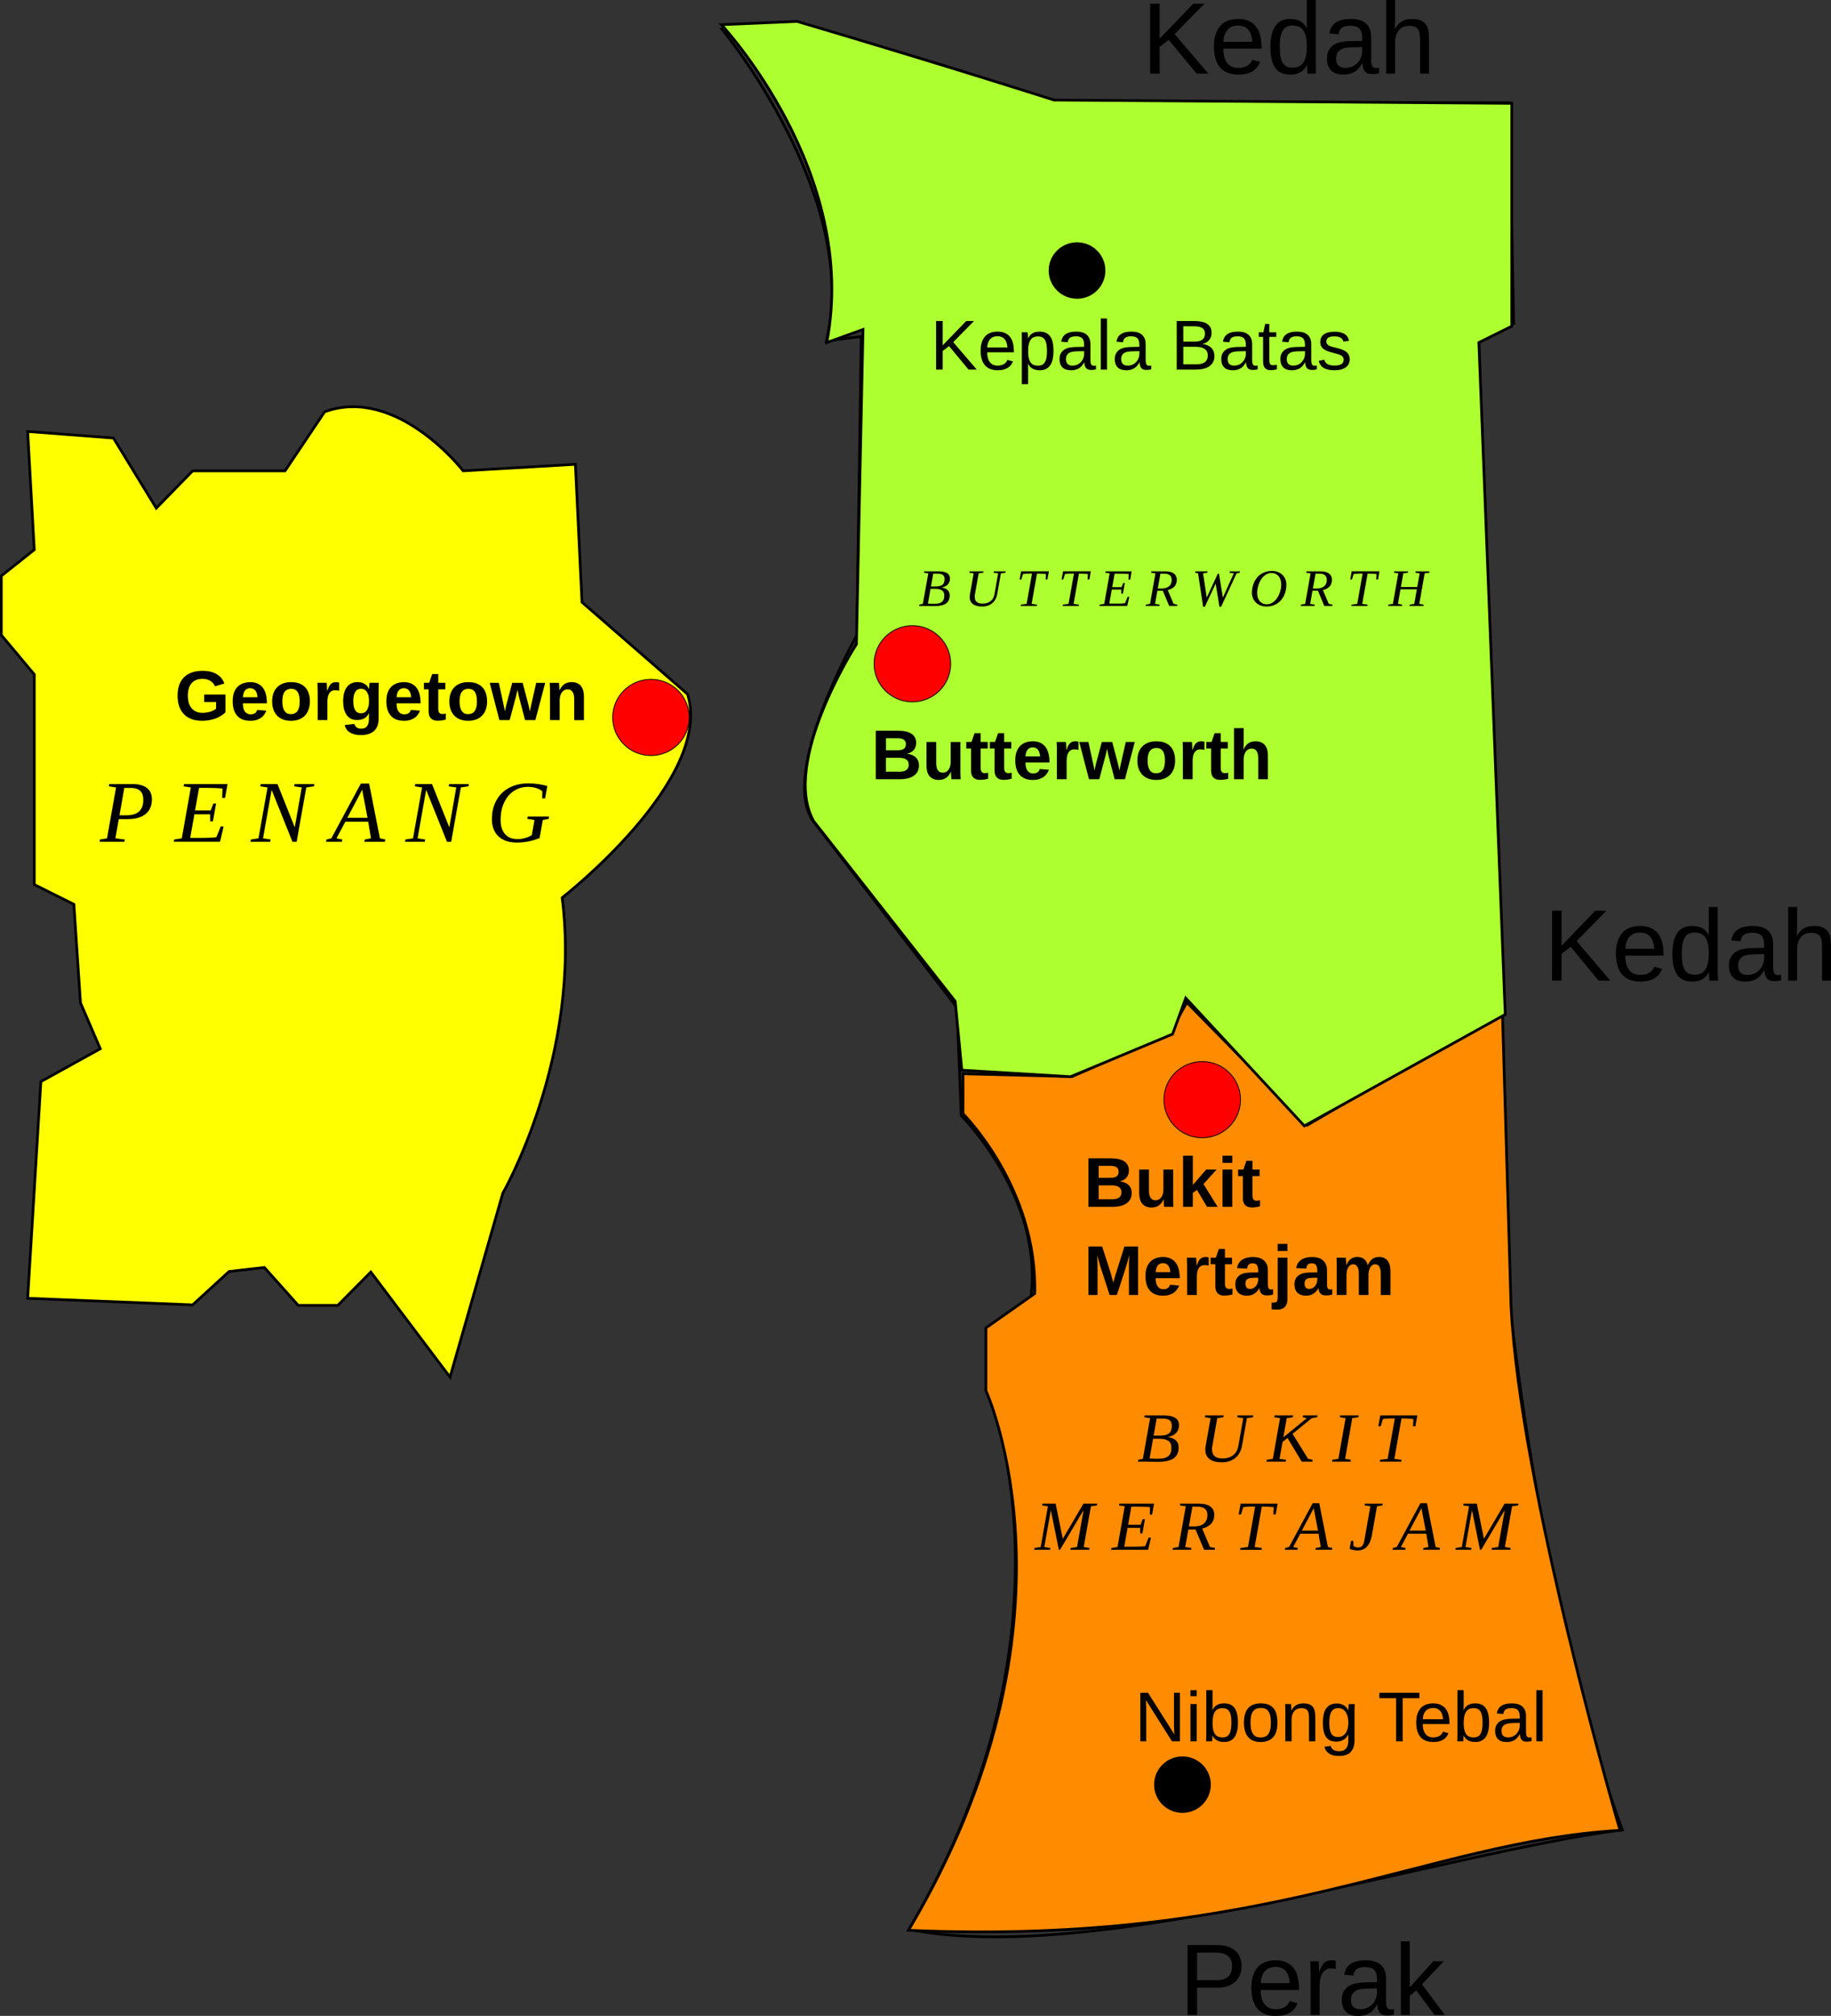 <svg xmlns="http://www.w3.org/2000/svg" width="721.391" height="793.789" viewBox="0 0 676.304 744.177"><rect x="0" y="0" width="676.304" height="744.177" fill="#333333" stroke="none"/><g transform="matrix(10.473 0 0 10.416 -891.638 -3667.738)"><path d="M86.113 367.417l3.025.233 1.51 2.483 1.283-1.32h3.258l1.397-2.094c2.56-.931 4.887 2.094 4.887 2.094l3.957-.232.233 4.887 3.723 3.258c.931 3.026-4.422 7.215-4.422 7.215.699 5.586-2.094 10.473-2.094 10.473l-1.862 6.517-2.793-3.724-1.164 1.182h-1.396l-1.195-1.344-1.245.144-1.284 1.182-5.818-.233.465-7.68 2.095-1.164-.698-1.629-.233-3.49-1.397-.7v-7.447l-1.163-1.396v-2.095l1.163-.93z" fill="#ff0" fill-rule="evenodd" stroke="#000" stroke-width=".096"/><path d="M113.057 353.007c5.369 1.227 9.204 2.761 9.204 2.761h16.107l.153 7.824-1.227.613 1.074 34.055c1.38 12.12 3.988 18.715 3.988 18.715-6.199.794-18.576 4.859-25.158 3.529 6.29-10.739 2.762-19.176 2.762-19.176v-2.147l1.534-1.074c.46-3.528-2.455-6.443-2.455-6.443l-.153-3.835-5.062-6.596c-1.228-1.687 1.534-6.596 1.534-6.596l.153-10.585-1.227.153c1.227-5.062-3.682-11.044-3.682-11.044z" fill="none" stroke="#000" stroke-width=".096"/><g style="line-height:125%" font-weight="400" font-size="3.125" font-family="Liberation Serif" letter-spacing="0" word-spacing="0" font-style="italic"><path d="M89.6 381.019q.297 0 .443-.136.148-.137.148-.41 0-.217-.111-.32-.11-.103-.333-.103h-.226l-.17.969h.248zm-.274.137l-.12.68.334.042-.016.08h-.875l.015-.08.247-.041.319-1.804-.256-.04.015-.08h.82q.18 0 .31.039.13.04.214.111.084.07.122.171.04.1.04.22 0 .153-.049.282-.049.129-.154.222-.104.093-.267.146-.163.052-.392.052h-.307zM91.28 381.878l.268-.041.319-1.804-.257-.04.015-.08h1.536l-.087.49h-.101l.01-.332q-.048-.006-.117-.01-.069-.006-.14-.007-.072-.003-.136-.003l-.098-.002h-.334l-.142.8h.553l.091-.244h.098l-.112.628h-.097l-.003-.247h-.553l-.148.835h.403q.095 0 .179-.002l.15-.006q.07-.003.118-.008.049-.005.073-.01l.154-.378h.101l-.125.54h-1.633l.016-.08zM95.779 380.033l-.269-.04.016-.08h.697l-.015.08-.269.04-.34 1.926h-.148l-.734-1.84-.304 1.718.269.04-.015.082h-.696l.015-.081.267-.041.319-1.804-.256-.04.015-.08h.592l.609 1.533.247-1.413zM97.21 381.878l-.015.08h-.559l.016-.08.17-.041 1.041-1.941h.292l.381 1.94.19.042-.016.08h-.725l.017-.08.218-.041-.097-.591h-.806l-.313.59.206.042zm.7-1.763l-.524.994h.712l-.187-.994zM101.23 380.033l-.27-.04.016-.08h.697l-.015.08-.268.04-.34 1.926h-.149l-.734-1.84-.303 1.718.268.04-.015.082h-.696l.015-.081.267-.041.32-1.804-.257-.04.015-.08h.592l.61 1.533.246-1.413zM104.167 381.827q-.095.037-.188.067-.093.03-.19.05-.098.02-.204.031-.103.011-.22.011-.21 0-.375-.056-.163-.058-.276-.165-.111-.107-.17-.26-.059-.152-.059-.344 0-.307.098-.544.097-.236.268-.398.171-.162.403-.246.234-.084.504-.084.197 0 .361.025.167.024.32.067l-.077.44h-.102l.004-.254q-.093-.075-.222-.114-.13-.041-.293-.041-.191 0-.365.077t-.305.226q-.131.15-.21.37-.077.22-.077.506 0 .168.043.294.044.127.122.211.078.084.186.127.11.04.242.04.083 0 .158-.011.074-.014.14-.034.066-.021.119-.046.053-.024.09-.047l.096-.539-.255-.04.014-.082h.755l-.013.083-.208.04-.114.64z" style="-inkscape-font-specification:'Liberation Serif Italic'"/></g><path d="M119.1 390.18l3.845.1 3.44-1.517.608-1.113 4.25 4.351 6.88-4.047.304 10.422c.303 6.476 3.845 18.619 3.845 18.619-6.834.388-12.3 4.098-25.095 3.541 6.476-10.928 2.732-19.124 2.732-19.124v-2.226l1.72-1.215c.102-3.744-2.53-6.375-2.53-6.375z" fill="#ff8c00" fill-rule="evenodd" stroke="#000" stroke-width=".096"/><path d="M119.058 390.053l-.233-2.44-4.994-6.388c-1.162-2.09 1.51-6.272 1.51-6.272l.232-11.15-1.278.464c1.162-6.04-3.717-11.267-3.717-11.267l2.672-.116c5.46 1.626 9.06 2.787 9.06 2.787l16.145.116v7.899l-1.161.58.93 23.812-7.086 3.95-4.182-4.53-.464 1.277-3.601 1.51z" fill="#adff2f" fill-rule="evenodd" stroke="#000" stroke-width=".096"/><g style="line-height:125%" font-weight="400" font-size="1.875" font-family="Liberation Serif" letter-spacing="0" word-spacing="0" font-style="italic"><path d="M118.121 372.911q.093 0 .157-.016.063-.015.101-.047.039-.033.054-.084.017-.05.017-.121 0-.095-.06-.141-.06-.046-.196-.046h-.144l-.08.455h.151zm-.022.613q.1 0 .166-.02t.104-.06q.04-.038.055-.092.016-.055.016-.122 0-.125-.082-.18-.08-.057-.233-.057h-.17l-.092.526.09.003.078.003h.068zm-.546.077l.01-.048.121-.025.192-1.082-.154-.024.01-.048h.504q.112 0 .19.019.077.018.125.053.047.034.068.081.021.048.021.105 0 .07-.023.124-.023.054-.063.095-.04.039-.097.064-.057.024-.123.034.063.005.117.024.055.02.094.053.04.034.063.084t.023.116q0 .197-.134.29-.132.09-.398.09h-.097q-.045 0-.087-.002-.042 0-.083-.002h-.278zM120.34 372.446l-.16-.024.008-.048h.419l-.009.048-.162.024-.129.733q-.014.084-.052.164-.036.079-.101.14-.065.061-.159.1-.093.037-.222.037-.214 0-.325-.087-.112-.087-.112-.25 0-.024.003-.05.002-.028.006-.046l.131-.741-.153-.024.008-.048h.491l-.008.048-.162.024-.13.737-.007.048-.001.045q0 .055.015.1.016.045.049.076t.085.049q.052.016.125.016.103 0 .177-.027.074-.028.124-.074.052-.045.081-.105.03-.06.04-.124l.13-.741zM121.136 373.601l.01-.048.198-.025.19-1.076h-.047q-.06 0-.103.002-.043.001-.074.004l-.053.006-.04.006-.058.192h-.062l.052-.289h.98l-.052.289h-.062l.009-.192q-.032-.006-.097-.01-.065-.006-.172-.006h-.045l-.19 1.074.192.025-.01.048h-.566zM122.615 373.601l.01-.048.198-.025.19-1.076h-.047q-.06 0-.102.002-.044.001-.075.004l-.053.006-.04.006-.058.192h-.061l.051-.289h.98l-.051.289h-.063l.01-.192q-.033-.006-.098-.01-.065-.006-.172-.006h-.045l-.189 1.074.191.025-.009.048h-.567zM123.92 373.553l.161-.025.191-1.082-.153-.024.009-.048h.92l-.051.293h-.06l.005-.198q-.029-.004-.07-.006-.041-.003-.084-.004l-.082-.002-.058-.001h-.2l-.086.48h.332l.055-.147h.058l-.067.377h-.058l-.002-.148h-.331l-.09.5h.35l.09-.004.07-.005.045-.005.092-.227h.06l-.075.324h-.98l.01-.049zM125.955 373.063l-.082.465.164.025-.01.048h-.488l.009-.048.148-.025.191-1.082-.153-.024.009-.048h.487q.107 0 .184.02.078.022.128.061t.074.093q.025.055.025.123 0 .076-.022.137-.021.06-.062.104-.041.045-.101.076-.06.031-.135.05l.207.49.135.025-.01.048h-.281l-.225-.538h-.192zm.158-.082q.081 0 .145-.02.065-.02.11-.058.044-.039.068-.095.024-.057.024-.131 0-.111-.066-.166-.066-.055-.196-.055h-.136l-.092.525h.143zM128.748 372.446l-.545 1.184h-.058l-.134-.822-.382.822h-.06l-.178-1.184-.104-.024.008-.048h.428l-.008.048-.148.024.129.857.39-.843h.042l.138.845.384-.86-.151-.023.008-.048h.36l-.008.048-.11.024zM130.323 372.84q0-.093-.025-.168-.024-.075-.07-.128-.044-.053-.107-.082-.062-.029-.14-.029-.084 0-.154.033-.07.033-.127.088-.056.055-.1.127-.041.072-.07.15-.028.08-.043.16-.013.08-.013.15 0 .091.023.166.025.074.069.126.044.052.105.08.063.029.139.029.084 0 .154-.032.072-.033.128-.087.058-.054.101-.126.043-.071.072-.149.029-.079.044-.157.014-.08.014-.151zm-.52.78q-.112 0-.207-.036-.094-.036-.162-.1-.068-.065-.106-.155-.038-.09-.038-.198 0-.104.022-.2.02-.098.062-.183.041-.086.1-.157.06-.072.139-.123.078-.051.174-.08.095-.028.207-.028.112 0 .207.036.094.035.162.1.067.064.105.155.038.09.038.198 0 .089-.018.181-.017.092-.055.178-.037.085-.093.16-.057.075-.136.13-.078.057-.177.09-.1.032-.224.032zM131.426 373.063l-.082.465.164.025-.01.048h-.488l.009-.048.148-.025.192-1.082-.154-.024.009-.048h.487q.107 0 .184.02.078.022.128.061t.074.093q.025.055.025.123 0 .076-.022.137-.02.06-.062.104-.041.045-.1.076-.06.031-.136.05l.208.49.134.025-.01.048h-.281l-.225-.538h-.192zm.158-.082q.081 0 .145-.02.065-.02.11-.058.044-.039.068-.095.024-.057.024-.131 0-.111-.066-.166-.066-.055-.196-.055h-.135l-.093.525h.143zM132.796 373.601l.01-.048.198-.025.19-1.076h-.047q-.06 0-.103.002-.043.001-.074.004l-.053.006-.04.006-.058.192h-.061l.05-.289h.98l-.05.289h-.063l.01-.192q-.033-.006-.098-.01-.065-.006-.172-.006h-.045l-.19 1.074.192.025-.01.048h-.566zM134.094 373.601l.008-.048.16-.025.19-1.082-.152-.024.008-.048h.491l-.007.048-.164.024-.084.482h.577l.085-.482-.152-.024.007-.048h.492l-.008.048-.163.024-.19 1.082.153.025-.008.048h-.491l.007-.048.163-.025.09-.517h-.577l-.09.517.151.025-.007.048h-.489z" style="-inkscape-font-specification:'Liberation Serif Italic'"/></g><g style="line-height:125%" font-weight="400" font-size="2.5" font-family="Liberation Serif" letter-spacing="0" word-spacing="0" font-style="italic" text-anchor="middle"><path d="M126.026 403.005q.124 0 .208-.02.085-.021.136-.064.051-.044.072-.111.022-.069.022-.163 0-.127-.08-.188-.079-.06-.26-.06h-.194l-.107.606h.203zm-.03.818q.133 0 .221-.027.088-.028.14-.08.052-.05.073-.122.02-.074.02-.164 0-.166-.108-.24-.108-.075-.311-.075h-.228l-.122.7.121.005.104.004h.09zm-.727.103l.012-.065.162-.033.256-1.443-.206-.032.013-.064h.672q.15 0 .253.025.104.025.167.071.064.045.092.109.028.063.028.139 0 .093-.03.166-.031.072-.085.126-.054.052-.13.085-.075.033-.164.045.084.007.156.033.073.026.126.071.054.045.084.111.03.066.03.155 0 .263-.178.386-.177.122-.53.122l-.13-.001-.116-.002-.111-.002-.111-.001h-.26zM128.985 402.385l-.214-.032.011-.064h.558l-.011.064-.216.032-.172.978q-.02.112-.07.218-.049.105-.135.187-.086.082-.212.132-.124.05-.296.05-.285 0-.434-.115-.148-.116-.148-.334 0-.032.003-.067.004-.037.009-.061l.174-.988-.204-.032.011-.064h.655l-.011.064-.216.032-.172.983q-.007.033-.01.064t-.003.06q0 .074.021.133.02.06.065.102.044.041.113.064.07.022.168.022.136 0 .235-.036.099-.037.166-.098.069-.061.108-.14.039-.08.053-.166l.174-.988zM131.606 402.289l-.013.064-.19.032-.679.555.546.888.163.033-.012.065h-.375l-.501-.838-.175.143-.107.597.23.033-.013.065h-.679l.013-.065.213-.033.255-1.443-.205-.032.012-.064h.656l-.012.064-.215.032-.12.681.828-.68-.145-.033.012-.064h.513zM132.576 403.828l.203.033-.01.065h-.653l.01-.065.214-.033.253-1.443-.203-.032.01-.064h.656l-.01.064-.217.032-.253 1.443zM133.8 403.926l.013-.065.264-.033.253-1.434h-.062q-.08 0-.137.002-.057 0-.099.005-.041.004-.07.009-.03.004-.053.009l-.078.255h-.082l.068-.385h1.307l-.069.385h-.083l.012-.255q-.042-.01-.129-.015-.087-.007-.23-.007h-.06l-.252 1.432.255.033-.012.065h-.756zM122.522 407.05h-.042l-.282-1.407-.231 1.31.215.033-.013.065h-.556l.012-.065.214-.033.255-1.443-.205-.032.012-.064h.466l.252 1.248.73-1.248h.49l-.012.064-.215.032-.255 1.443.205.033-.012.065h-.664l.012-.065.225-.033.23-1.31-.83 1.408zM124.335 406.986l.214-.033.255-1.443-.205-.032.012-.064h1.228l-.07.391h-.08l.007-.264-.093-.01q-.055-.003-.112-.004l-.109-.002-.078-.001h-.267l-.114.64h.442l.073-.196h.079l-.09.503h-.078l-.002-.198h-.442l-.118.668h.322l.143-.001.12-.005q.056-.002.095-.006l.058-.007.123-.303h.081l-.1.432h-1.306l.012-.064zM127.047 406.333l-.11.62.219.033-.012.065h-.652l.012-.065.198-.033.255-1.443-.205-.032.012-.064h.65q.142 0 .245.028.104.028.17.08.068.052.1.125.033.073.033.163 0 .102-.03.182-.028.08-.083.14-.055.06-.134.1-.08.042-.18.067l.277.654.179.033-.012.065h-.376l-.3-.718h-.256zm.21-.11q.109 0 .194-.026.087-.026.146-.078.06-.051.091-.127.032-.075.032-.174 0-.148-.088-.221-.088-.073-.261-.073h-.18l-.124.699h.19zM128.874 407.05l.012-.064.265-.033.252-1.434h-.062q-.08 0-.137.002-.057 0-.098.005-.042.004-.071.009-.03.004-.053.009l-.078.255h-.082l.069-.385h1.306l-.069.385h-.083l.013-.255q-.043-.01-.13-.015-.086-.007-.23-.007h-.06l-.252 1.432.255.033-.012.065h-.755zM130.91 406.986l-.013.065h-.446l.012-.065.137-.033.832-1.553h.233l.305 1.553.153.033-.013.065h-.58l.013-.065.175-.033-.078-.473h-.645l-.25.473.165.033zm.56-1.41l-.42.795h.57l-.15-.795zM133.467 405.51l-.204-.032.011-.064h.63l-.01.064-.193.032-.178 1.013q-.027.153-.075.258-.048.105-.113.17-.064.065-.144.095-.08.029-.168.029-.084 0-.161-.017-.077-.016-.127-.04l.05-.282h.08l.006.17q.009.014.027.026.019.011.042.02.023.009.049.013.025.005.05.005.172 0 .212-.232l.216-1.228zM134.709 406.986l-.013.065h-.446l.012-.065.136-.033.833-1.553h.233l.305 1.553.153.033-.014.065h-.58l.014-.065.175-.033-.078-.473h-.645l-.25.473.165.033zm.56-1.41l-.42.795h.57l-.15-.795zM137.376 407.05h-.043l-.282-1.407-.23 1.31.214.033-.012.065h-.557l.013-.065.213-.033.255-1.443-.205-.032.012-.064h.467l.251 1.248.73-1.248h.49l-.011.064-.215.032-.255 1.443.205.033-.012.065h-.664l.012-.065.224-.033.231-1.31-.831 1.408z" style="-inkscape-font-specification:'Liberation Serif Italic';text-align:center"/></g><circle style="marker:none" cx="108.095" cy="377.552" r="1.35" color="#000" overflow="visible" fill="red" stroke="#000" stroke-width=".029"/><circle style="marker:none" cx="117.315" cy="375.65" r="1.35" color="#000" overflow="visible" fill="red" stroke="#000" stroke-width=".029"/><circle style="marker:none" cx="127.537" cy="391.098" r="1.35" color="#000" overflow="visible" fill="red" stroke="#000" stroke-width=".029"/><g style="line-height:125%" font-weight="700" font-size="2.5" font-family="Liberation Sans" letter-spacing="0" word-spacing="0"><path d="M92.28 377.389q.079 0 .15-.013.073-.012.134-.031.062-.021.111-.047.05-.027.082-.055v-.238h-.42v-.266h.75v.633q-.06.06-.142.114-.083.054-.187.096-.104.04-.227.064-.122.025-.26.025-.228 0-.393-.066-.165-.067-.271-.186-.106-.12-.158-.283-.05-.164-.05-.358 0-.201.054-.363.054-.163.163-.276.11-.115.274-.176.166-.062.39-.062.162 0 .288.031.127.032.22.09.096.06.16.142.064.082.102.185l-.332.1q-.022-.054-.059-.102-.036-.048-.091-.084-.054-.036-.126-.057-.07-.022-.162-.022-.135 0-.232.042-.098.042-.161.12-.064.078-.094.188-.031.109-.031.244 0 .134.03.247.032.112.096.193.064.08.162.125.098.046.23.046zM93.96 377.67q-.142 0-.257-.04-.114-.044-.194-.13-.08-.086-.123-.215-.043-.13-.043-.305 0-.19.05-.319.051-.13.137-.209.086-.08.199-.116.112-.035.236-.035.157 0 .266.055.112.054.182.151.071.098.104.235.033.135.033.3v.01h-.847q0 .083.015.155.014.07.047.123.033.052.086.082.052.03.127.03.09 0 .147-.038.058-.04.082-.12l.324.028q-.022.056-.063.12-.039.063-.105.117-.066.052-.164.088-.098.034-.239.034zm0-1.153q-.052 0-.098.018-.046.017-.08.057-.033.037-.053.098-.021.061-.024.147h.513q-.01-.16-.077-.24-.067-.08-.18-.08zM96.066 376.985q0 .15-.043.277-.041.125-.125.217-.084.09-.21.142-.126.05-.293.05-.161 0-.285-.05-.123-.05-.207-.14-.083-.091-.126-.217-.043-.127-.043-.28 0-.147.04-.272.042-.125.125-.217.083-.092.209-.143.126-.051.294-.051.178 0 .304.051.126.052.205.143.08.09.117.216.038.125.038.274zm-.359 0q0-.236-.077-.342-.076-.106-.223-.106-.151 0-.232.107-.08.107-.08.34 0 .119.02.204.022.086.061.14.04.056.094.083.055.025.121.025.076 0 .134-.025.06-.027.1-.082.04-.055.062-.14.02-.086.02-.204zM96.34 377.646v-1.01l-.002-.09q0-.048-.002-.091l-.002-.078-.004-.052h.327l.005.052.005.078.004.085.002.067h.005q.026-.072.051-.128.026-.057.06-.096.035-.04.084-.061.049-.022.121-.022.03 0 .06.006.03.005.046.012v.287q-.033-.007-.067-.012-.033-.006-.08-.006-.127 0-.2.103-.07.104-.07.308v.648h-.343zM97.864 378.176q-.13 0-.23-.027-.1-.026-.17-.073t-.112-.112q-.042-.065-.058-.143l.343-.04q.019.079.078.124.061.045.16.045.06 0 .11-.017.051-.017.087-.059.036-.04.056-.107.02-.067.02-.166v-.07q0-.035.002-.064l.001-.066h-.002q-.06.128-.169.185-.107.058-.256.058-.126 0-.217-.049-.09-.05-.15-.138-.06-.09-.09-.211-.028-.123-.028-.271 0-.153.03-.276.031-.125.094-.214t.158-.136q.097-.05.229-.05.131 0 .235.057.105.056.164.182h.006l.001-.059.005-.064.005-.057.006-.033h.325q-.003.044-.005.124-.003.079-.003.182v.975q0 .144-.041.25-.042.108-.122.178-.08.071-.197.107-.116.035-.265.035zm.287-1.209q0-.124-.024-.207-.025-.083-.064-.133t-.09-.07q-.05-.022-.101-.022-.066 0-.118.026-.05.026-.085.08-.035.053-.054.136-.018.083-.018.198 0 .213.068.322.069.109.204.109.051 0 .101-.02.052-.02.092-.07.04-.052.065-.136.024-.084.024-.213zM99.38 377.67q-.142 0-.257-.04-.114-.044-.194-.13-.08-.086-.124-.215-.042-.13-.042-.305 0-.19.05-.319.051-.13.136-.209.087-.08.2-.116.112-.035.236-.035.157 0 .266.055.111.054.182.151.071.098.104.235.033.135.033.3v.01h-.847q0 .083.014.155.015.07.048.123.033.052.086.082.052.03.126.03.09 0 .148-.038.058-.04.082-.12l.323.028q-.021.056-.062.12-.039.063-.105.117-.066.052-.165.088-.097.034-.238.034zm0-1.153q-.052 0-.098.018-.046.017-.08.057-.033.037-.054.098-.02.061-.023.147h.513q-.01-.16-.077-.24-.067-.08-.18-.08zM100.57 377.668q-.152 0-.234-.082-.082-.083-.082-.25v-.779h-.167v-.232h.185l.107-.31h.215v.31h.25v.232h-.25v.686q0 .097.036.143.037.045.114.045.032 0 .057-.005l.058-.012v.213q-.064.02-.135.03-.07.011-.155.011zM102.316 376.985q0 .15-.043.277-.041.125-.125.217-.084.09-.21.142-.126.05-.293.05-.161 0-.285-.05-.123-.05-.207-.14-.083-.091-.126-.217-.043-.127-.043-.28 0-.147.04-.272.042-.125.125-.217.083-.092.209-.143.126-.051.294-.051.178 0 .304.051.126.052.205.143.08.09.117.216.038.125.038.274zm-.359 0q0-.236-.077-.342-.076-.106-.223-.106-.151 0-.232.107-.08.107-.08.34 0 .119.02.204.022.086.061.14.04.056.094.083.055.025.121.025.076 0 .134-.025.06-.027.1-.082.04-.055.062-.14.02-.086.02-.204zM104.018 377.646h-.363l-.21-.805q-.01-.038-.02-.085l-.017-.089-.02-.097-.022.097-.02.09-.021.086-.213.803h-.362l-.342-1.32h.322l.167.776.016.074.016.076q.008.042.018.083l.017-.09.016-.077.015-.066.207-.776h.368l.203.776.017.072.015.076.018.085.018-.085.016-.076.016-.072.174-.776h.318l-.347 1.32zM105.389 377.646v-.74q0-.078-.013-.141-.012-.065-.04-.11-.028-.046-.073-.072-.045-.026-.11-.026-.062 0-.113.028-.05.027-.087.079-.037.05-.057.12-.02.07-.02.154v.708h-.343v-1.025l-.001-.088q0-.045-.003-.085 0-.042-.002-.074-.001-.033-.004-.048h.327q.003.014.005.047l.005.07.004.079.002.066h.005q.07-.151.175-.22.105-.068.25-.068.12 0 .201.039.083.039.135.107.052.069.075.161.024.093.024.2v.84h-.342z" style="-inkscape-font-specification:'Liberation Sans Bold'"/></g><g style="line-height:125%" font-weight="700" font-size="2.5" font-family="Liberation Sans" letter-spacing="0" word-spacing="0"><path d="M117.547 379.252q0 .13-.053.224-.052.093-.144.153-.09.058-.21.086-.122.027-.257.027h-.86v-1.72h.787q.152 0 .27.027.12.026.202.08.082.053.123.135.043.08.043.19 0 .147-.082.248-.08.1-.246.136.208.024.317.132.11.106.11.282zm-.461-.749q0-.116-.075-.164-.073-.05-.218-.05h-.41v.427h.412q.153 0 .22-.053.07-.053.07-.16zm.1.72q0-.068-.027-.114-.027-.047-.075-.075-.046-.028-.11-.04-.062-.012-.135-.012h-.457v.493h.47q.071 0 .132-.011.061-.012.105-.04.045-.03.071-.078.026-.05.026-.123zM118.155 378.422v.74q0 .077.012.142.012.064.04.11.028.045.072.07.046.026.11.026.062 0 .113-.026.05-.029.087-.079.037-.05.057-.12.02-.071.02-.155v-.708h.343v1.113l.003.087.003.073.004.047h-.327l-.005-.046-.005-.072q-.001-.04-.004-.078v-.066h-.007q-.068.15-.174.218-.105.069-.25.069-.119 0-.202-.04-.083-.038-.136-.105-.05-.069-.074-.162-.023-.092-.023-.2v-.838h.343zM119.698 379.764q-.152 0-.233-.082-.082-.083-.082-.25v-.779h-.167v-.232h.184l.107-.31h.215v.31h.25v.232h-.25v.686q0 .097.037.143.036.045.113.045.032 0 .058-.005l.057-.012v.213q-.063.02-.134.03-.071.011-.155.011zM120.528 379.764q-.151 0-.233-.082-.082-.083-.082-.25v-.779h-.167v-.232h.184l.107-.31h.215v.31h.25v.232h-.25v.686q0 .097.037.143.037.045.113.045.032 0 .058-.005l.057-.012v.213q-.063.02-.134.03-.07.011-.155.011zM121.56 379.767q-.142 0-.257-.042-.113-.042-.194-.128-.08-.087-.123-.216-.043-.13-.043-.305 0-.19.05-.319.051-.13.137-.209.086-.08.199-.116.112-.035.236-.035.157 0 .267.055.11.054.181.151.071.098.104.235.033.135.033.3v.01h-.847q0 .083.015.155.014.07.047.123.033.052.086.082.052.03.127.03.09 0 .147-.038.058-.04.082-.12l.324.028q-.022.056-.063.12-.039.063-.105.117-.065.052-.164.088-.098.034-.238.034zm0-1.154q-.052 0-.098.018-.045.018-.08.057-.033.037-.053.099-.021.06-.024.146h.513q-.01-.16-.077-.24-.067-.08-.18-.08zM122.411 379.742v-1.01-.09q0-.048-.003-.091l-.003-.078q0-.036-.003-.051h.327l.005.05.005.079.003.085q.003.042.003.067h.005q.025-.072.05-.128.027-.057.06-.096.036-.04.085-.061.049-.022.12-.022.031 0 .06.006.031.005.047.012v.287q-.033-.007-.067-.012-.033-.006-.08-.006-.128 0-.2.104-.07.103-.07.307v.648h-.343zM124.811 379.742h-.362l-.21-.805q-.01-.038-.02-.085l-.018-.089-.02-.097-.022.097-.02.09-.021.086-.212.803h-.363l-.342-1.32h.322l.168.776.016.074.015.076.019.083.017-.09.016-.077.014-.066.208-.776h.367l.203.776.017.072.016.076.017.085.018-.085.016-.076.016-.072.175-.776h.317l-.347 1.32zM126.581 379.08q0 .152-.042.278-.042.126-.126.217-.084.09-.21.142-.126.05-.293.05-.161 0-.284-.05-.124-.05-.208-.14-.083-.091-.126-.217-.042-.127-.042-.28 0-.147.04-.272.041-.125.124-.217.083-.091.21-.143.125-.05.293-.05.179 0 .304.05.126.052.205.143.08.09.118.216.037.125.037.274zm-.359 0q0-.235-.076-.341-.077-.106-.224-.106-.151 0-.232.107-.08.108-.08.34 0 .12.02.205.022.085.061.14.04.055.094.082.055.025.121.025.076 0 .135-.025.06-.027.1-.082.04-.055.06-.14.021-.086.021-.204zM126.855 379.742v-1.01l-.001-.09q0-.048-.003-.091l-.002-.078q-.001-.036-.004-.051h.327q.003.014.005.05l.005.079.004.085.002.067h.005q.026-.072.051-.128.026-.057.06-.096.036-.04.084-.061.05-.022.121-.022.03 0 .06.006.03.005.046.012v.287q-.033-.007-.067-.012-.033-.006-.08-.006-.127 0-.2.104-.07.103-.07.307v.648h-.343zM128.165 379.764q-.152 0-.234-.082-.081-.083-.081-.25v-.779h-.168v-.232h.185l.107-.31h.215v.31h.25v.232h-.25v.686q0 .097.037.143.036.045.113.045.032 0 .058-.005l.057-.012v.213q-.064.02-.134.03-.071.011-.155.011zM128.995 378.685q.07-.151.174-.22.105-.068.25-.068.12 0 .202.04.083.038.134.107.053.068.076.16.023.094.023.2v.838h-.342v-.74q0-.076-.012-.14-.012-.065-.04-.11-.028-.046-.073-.072-.046-.025-.11-.025-.063 0-.114.028-.05.027-.087.078-.036.05-.057.12-.02.07-.02.155v.706h-.342v-1.811H129v.494l-.002.08q0 .039-.003.074l-.003.062q0 .028-.002.044h.005z" style="-inkscape-font-specification:'Liberation Sans Bold'"/></g><g style="line-height:125%" font-weight="700" font-size="2.5" font-family="Liberation Sans" letter-spacing="0" word-spacing="0"><path d="M125.05 394.405q0 .13-.053.225-.052.092-.144.152-.09.059-.211.087-.121.027-.257.027h-.86v-1.72h.787q.153 0 .271.027.12.025.202.079.081.054.123.135.043.081.043.19 0 .147-.082.249-.08.1-.247.135.21.025.318.132.11.106.11.282zm-.462-.748q0-.116-.074-.165t-.219-.049h-.41v.426h.413q.152 0 .22-.052.07-.054.07-.16zm.1.72q0-.069-.027-.115-.026-.046-.074-.074-.046-.028-.11-.04-.062-.013-.135-.013h-.457v.493h.47q.07 0 .132-.01.06-.013.105-.041.045-.03.07-.078.026-.049.026-.122zM125.657 393.575v.74q0 .078.013.142.012.064.04.11.028.045.072.071.045.026.11.026.062 0 .112-.027.051-.028.088-.078.037-.052.056-.121.02-.07.02-.155v-.708h.344v1.113l.002.087.004.073.004.048h-.327l-.005-.047-.005-.072-.004-.078-.001-.066h-.006q-.069.15-.175.219-.105.068-.25.068-.118 0-.201-.039-.083-.039-.136-.106-.051-.068-.074-.161-.024-.093-.024-.2v-.84h.343zM127.706 394.896l-.353-.598-.148.102v.496h-.343v-1.812h.343v1.038l.472-.547h.368l-.464.515.5.806h-.375zM128.254 393.337v-.253h.343v.253h-.343zm0 1.559v-1.321h.343v1.32h-.343zM129.285 394.918q-.151 0-.233-.082-.082-.083-.082-.25v-.78h-.167v-.231h.185l.107-.31h.215v.31h.25v.232h-.25v.686q0 .096.036.143.037.045.114.045.032 0 .057-.005l.058-.012v.212q-.064.02-.135.03-.07.012-.155.012zM124.953 398.02v-1.042l.001-.128.005-.12.006-.127-.049.184-.02.075-.022.076-.02.068-.017.055-.31.96h-.256l-.31-.96-.017-.055-.02-.068-.02-.076-.023-.075-.05-.184.006.14.005.123q.003.065.003.112v1.043h-.32v-1.72h.482l.308.962q.012.037.025.092l.028.107.032.124.033-.122.015-.052.014-.053.015-.049.013-.041.303-.968h.48v1.72h-.32zM126.153 398.045q-.143 0-.257-.041-.114-.043-.195-.129-.08-.086-.123-.216t-.043-.305q0-.19.05-.318.052-.13.137-.21.087-.08.2-.115.111-.036.236-.036.156 0 .266.055.111.054.182.152.07.097.104.234.033.136.033.3v.01h-.847q0 .083.014.155.015.071.048.124.033.051.085.081.053.03.127.03.09 0 .148-.038.057-.04.082-.12l.323.028q-.022.057-.062.12-.04.064-.105.117-.066.053-.165.088-.098.034-.238.034zm0-1.153q-.052 0-.099.018-.045.017-.08.056-.032.038-.053.099-.02.06-.023.146h.513q-.01-.16-.077-.239-.067-.08-.18-.08zM127.004 398.02v-1.01l-.001-.09q0-.048-.003-.09 0-.045-.002-.079-.001-.035-.004-.051h.327q.003.015.005.051l.005.078.004.086.002.067h.005q.026-.072.051-.128.026-.058.06-.097.036-.04.084-.06.05-.023.121-.023.03 0 .06.006.03.005.047.012v.287q-.033-.007-.068-.012-.033-.006-.079-.006-.128 0-.2.104-.071.104-.071.307v.649h-.343zM128.314 398.043q-.152 0-.233-.082-.082-.083-.082-.25v-.78h-.167v-.231h.184l.107-.31h.215v.31h.25v.232h-.25v.686q0 .096.037.143.036.045.113.045.032 0 .058-.005l.057-.012V398q-.063.02-.134.03-.071.012-.155.012zM129.11 398.045q-.094 0-.17-.026-.075-.026-.127-.076-.053-.052-.08-.126-.029-.075-.029-.17 0-.117.04-.196.042-.081.113-.13.07-.05.166-.072.095-.023.203-.024l.284-.005v-.067q0-.072-.013-.12-.013-.049-.037-.08-.024-.03-.061-.042-.035-.013-.082-.013-.043 0-.077.009-.033.009-.057.03-.025.02-.04.058-.015.035-.021.09l-.358-.017q.015-.087.054-.158.039-.072.107-.124.07-.053.17-.08.101-.03.237-.03.123 0 .22.03.096.03.163.092.067.06.103.148.035.088.035.203v.481q0 .047.004.083.005.037.016.063.012.024.033.038.022.012.056.012.039 0 .075-.007v.185l-.055.014-.048.01q-.025.004-.053.006-.027.002-.063.002-.13 0-.192-.064-.061-.063-.073-.187h-.008q-.068.124-.175.192-.107.068-.26.068zm.4-.636l-.176.002q-.055.002-.105.01-.049.006-.086.028-.037.021-.059.061-.022.04-.022.11 0 .094.043.14.044.046.116.046.066 0 .12-.028.053-.029.09-.074.037-.046.058-.106.021-.06.021-.122v-.067z" style="-inkscape-font-specification:'Liberation Sans Bold'"/><path d="M130.198 396.462v-.253h.343v.253h-.343zm-.007 2.077q-.068 0-.12-.004-.05-.002-.087-.007v-.241l.031.004h.03q.049 0 .078-.01.03-.01.046-.032.017-.023.023-.061.007-.038.007-.094V396.7h.343v1.477q0 .08-.02.145-.02.066-.062.115-.042.049-.109.075-.066.027-.16.027zM131.196 398.045q-.095 0-.171-.026-.075-.026-.127-.076-.053-.052-.08-.126-.029-.075-.029-.17 0-.117.04-.196.042-.081.113-.13.07-.05.166-.072.095-.023.203-.024l.284-.005v-.067q0-.072-.013-.12-.013-.049-.037-.08-.025-.03-.061-.042-.036-.013-.082-.013-.043 0-.077.009-.033.009-.057.03-.025.02-.04.058-.015.035-.021.09l-.358-.017q.015-.087.054-.158.039-.072.107-.124.07-.053.17-.08.101-.03.237-.03.123 0 .22.03.096.03.163.092.067.06.103.148.035.088.035.203v.481q0 .047.004.083.005.037.016.063.012.024.033.038.021.012.056.012.039 0 .075-.007v.185l-.055.014-.048.01q-.025.004-.053.006-.027.002-.063.002-.13 0-.192-.064-.061-.063-.073-.187h-.008q-.068.124-.175.192-.107.068-.26.068zm.399-.636l-.176.002q-.055.002-.105.01-.049.006-.086.028-.037.021-.06.061-.021.04-.021.11 0 .094.043.14.044.046.116.046.066 0 .12-.028.053-.029.09-.074.037-.046.058-.106.021-.06.021-.122v-.067zM133.06 398.02v-.74q0-.077-.011-.14-.01-.065-.034-.11-.024-.047-.063-.073-.037-.025-.092-.025-.053 0-.096.028-.042.027-.074.078-.03.05-.048.12-.017.07-.017.155v.708h-.343v-1.026l-.001-.088q0-.045-.002-.085l-.003-.073q-.001-.033-.003-.049h.327l.005.048.004.07.004.079q.003.039.003.065h.004q.064-.151.158-.22.095-.068.227-.068.151 0 .243.075.093.073.124.213h.008q.035-.081.075-.136.042-.055.09-.088.05-.034.108-.049.059-.015.127-.015.109 0 .183.04.076.038.122.107.048.068.069.16.022.094.022.201v.839h-.341v-.741q0-.077-.011-.14-.01-.065-.034-.11-.023-.047-.062-.072-.038-.026-.093-.026-.051 0-.094.027-.042.025-.073.074-.03.048-.048.115-.017.067-.02.149v.724h-.34z" style="-inkscape-font-specification:'Liberation Sans Bold'"/></g><circle style="marker:none" cx="123.122" cy="361.713" r="1" color="#000" overflow="visible"/><g style="line-height:125%" font-weight="400" font-size="2.5" font-family="Liberation Sans" letter-spacing="0" word-spacing="0"><path d="M119.296 365.223l-.687-.83-.225.17v.66h-.233v-1.72h.233v.862l.829-.862h.275l-.733.747.83.973h-.29zM119.953 364.61q0 .103.02.19.022.087.066.15.045.063.115.099.07.034.167.034.143 0 .229-.058.086-.057.117-.145l.193.055q-.021.055-.059.111-.037.055-.099.1-.062.044-.156.073-.093.028-.225.028-.293 0-.446-.174-.153-.175-.153-.519 0-.185.046-.314.047-.129.127-.21.08-.08.188-.116.108-.036.23-.036.166 0 .277.054.112.053.18.149.068.094.096.222.029.128.029.277v.03h-.942zm.715-.17q-.018-.208-.106-.303-.088-.097-.253-.097-.055 0-.116.019-.06.017-.111.062-.051.045-.087.123-.035.077-.04.197h.713zM122.293 364.557q0 .15-.025.277-.024.127-.081.218-.057.092-.15.144-.093.052-.23.052-.142 0-.248-.054-.106-.054-.162-.176h-.006v.022q.002.02.002.049l.001.066.001.07v.517h-.22v-1.57-.092q0-.043-.002-.079 0-.036-.002-.062l-.002-.037h.212l.002.026q.003.022.004.054l.004.065.002.068h.005q.03-.064.07-.108.039-.045.089-.073.05-.03.11-.042.063-.013.14-.013.137 0 .23.049t.15.138q.057.088.081.213.025.125.025.278zm-.231.005q0-.122-.015-.218-.014-.095-.05-.16-.036-.067-.096-.1-.06-.035-.15-.035-.074 0-.138.02-.065.021-.114.08-.047.059-.075.162-.028.103-.028.268 0 .14.023.238.023.096.067.156.045.06.11.087.067.025.152.025.092 0 .152-.035.06-.036.096-.103.037-.067.051-.163.015-.098.015-.222zM122.904 365.247q-.199 0-.299-.104-.1-.105-.1-.289 0-.13.049-.213.05-.084.13-.132t.182-.066q.103-.018.21-.02l.296-.006v-.072q0-.082-.017-.139-.017-.057-.053-.093-.035-.035-.089-.051-.052-.017-.124-.017-.064 0-.115.01-.051.009-.09.033-.037.023-.06.065-.023.04-.03.102l-.23-.02q.012-.079.046-.143.034-.066.097-.114t.157-.073q.095-.027.23-.027.249 0 .374.115.126.113.126.33v.568q0 .098.026.148.025.049.097.049.019 0 .037-.002t.035-.006v.136q-.041.01-.083.015-.04.005-.086.005-.063 0-.108-.016-.044-.017-.072-.05-.028-.034-.043-.083-.014-.05-.018-.116h-.007q-.036.064-.078.115-.042.051-.098.088-.056.035-.128.055-.07.02-.164.02zm.05-.164q.105 0 .183-.038.08-.04.131-.099.053-.06.078-.13.026-.071.026-.136v-.109l-.24.005q-.081.001-.154.012-.072.01-.127.04-.055.031-.088.086-.032.055-.032.144 0 .108.057.166.059.059.166.059zM123.959 365.223v-1.811h.22v1.811h-.22zM124.853 365.247q-.2 0-.3-.104-.1-.105-.1-.289 0-.13.05-.213.05-.084.129-.132.08-.048.183-.066.102-.018.208-.02l.297-.006v-.072q0-.082-.017-.139-.017-.057-.053-.093-.035-.035-.089-.051-.052-.017-.124-.017-.064 0-.115.01-.051.009-.089.033-.038.023-.061.065-.023.04-.03.102l-.23-.02q.012-.079.046-.143.035-.066.097-.114.063-.048.157-.073.095-.027.23-.027.249 0 .374.115.126.113.126.33v.568q0 .098.026.148.026.049.098.049l.036-.002.036-.006v.136q-.042.01-.083.015-.04.005-.087.005-.062 0-.108-.016-.044-.017-.072-.05-.028-.034-.042-.083-.015-.05-.019-.116h-.007q-.035.064-.078.115-.042.051-.098.088-.056.035-.128.055-.07.02-.163.02zm.05-.164q.105 0 .183-.038.079-.04.13-.099.053-.06.078-.13.026-.071.026-.136v-.109l-.24.005q-.081.001-.154.012-.072.01-.127.04-.055.031-.088.086-.032.055-.032.144 0 .108.058.166.058.059.166.059zM127.968 364.738q0 .131-.051.224-.052.091-.138.15-.087.057-.202.084-.115.027-.242.027h-.698v-1.72h.625q.143 0 .255.025.113.023.19.074.079.051.12.13.04.079.04.189 0 .072-.02.135-.02.064-.061.116-.04.051-.103.09-.06.036-.142.054.103.012.183.048.08.035.134.09.054.055.082.128.028.072.028.156zm-.335-.79q0-.138-.095-.198t-.276-.06h-.392v.544h.392q.103 0 .174-.02.07-.02.114-.057.044-.037.064-.09.02-.052.02-.118zm.1.772q0-.082-.031-.139-.03-.057-.086-.094-.056-.037-.135-.054-.078-.017-.176-.017h-.435v.62h.453q.09 0 .164-.014.075-.015.13-.052.054-.036.085-.097.03-.061.03-.153zM128.607 365.247q-.199 0-.299-.104-.1-.105-.1-.289 0-.13.05-.213.05-.084.128-.132.081-.048.184-.066.102-.018.208-.02l.297-.006v-.072q0-.082-.017-.139-.017-.057-.053-.093-.035-.035-.089-.051-.052-.017-.124-.017-.064 0-.115.01-.051.009-.09.033-.037.023-.06.065-.023.04-.03.102l-.23-.02q.012-.079.046-.143.034-.066.097-.114t.157-.073q.095-.027.23-.027.249 0 .374.115.126.113.126.33v.568q0 .098.026.148.025.049.097.049.019 0 .037-.002t.035-.006v.136q-.041.01-.083.015-.04.005-.086.005-.063 0-.108-.016-.044-.017-.072-.05-.028-.034-.042-.083-.015-.05-.019-.116h-.007q-.035.064-.078.115-.042.051-.098.088-.056.035-.128.055-.07.02-.164.02zm.05-.164q.105 0 .184-.038.079-.04.13-.099.053-.06.078-.13.026-.071.026-.136v-.109l-.24.005q-.081.001-.154.012-.072.01-.127.04-.055.031-.088.086-.032.055-.032.144 0 .108.057.166.059.059.166.059zM130.17 365.213q-.05.014-.103.021-.05.01-.12.01-.263 0-.263-.3v-.881h-.153v-.16h.162l.064-.296h.147v.296h.244v.16h-.244v.833q0 .096.03.135.032.038.109.038.032 0 .061-.005l.066-.013v.163zM130.692 365.247q-.199 0-.299-.104-.1-.105-.1-.289 0-.13.049-.213.05-.084.13-.132t.183-.066q.102-.018.208-.02l.297-.006v-.072q0-.082-.017-.139-.017-.057-.053-.093-.035-.035-.089-.051-.052-.017-.124-.017-.064 0-.115.01-.051.009-.09.033-.037.023-.06.065-.023.04-.03.102l-.23-.02q.012-.079.046-.143.034-.066.097-.114t.157-.073q.095-.027.23-.027.249 0 .374.115.126.113.126.33v.568q0 .098.026.148.025.049.097.049.019 0 .037-.002t.035-.006v.136q-.041.01-.083.015-.04.005-.086.005-.063 0-.108-.016-.044-.017-.072-.05-.028-.034-.042-.083-.015-.05-.019-.116h-.007q-.035.064-.078.115-.042.051-.098.088-.056.035-.128.055-.07.02-.164.02zm.05-.164q.105 0 .184-.038.079-.04.13-.099.053-.06.078-.13.026-.071.026-.136v-.109l-.24.005q-.081.001-.154.012-.072.01-.127.04-.055.031-.088.086-.032.055-.032.144 0 .108.057.166.059.059.166.059zM132.738 364.858q0 .093-.036.166-.036.072-.104.122-.068.049-.169.076-.098.025-.227.025-.114 0-.207-.018-.092-.017-.161-.056-.07-.04-.117-.103-.047-.064-.069-.157l.194-.038q.028.106.116.156.088.05.244.05.071 0 .13-.01.06-.01.102-.034.043-.024.066-.063.025-.04.025-.1 0-.059-.028-.097-.029-.039-.079-.065-.05-.025-.122-.043l-.156-.043q-.08-.021-.157-.047-.078-.025-.142-.067-.062-.042-.101-.105-.04-.062-.04-.156 0-.18.129-.275.13-.095.376-.095.218 0 .347.077.129.077.163.247l-.198.024q-.01-.051-.04-.085-.03-.036-.07-.056-.042-.022-.095-.031-.051-.01-.107-.01-.15 0-.22.045t-.07.137q0 .054.025.089.027.034.073.059.048.023.114.041l.145.037q.052.013.107.029.055.015.107.037.052.02.097.05.047.028.08.068.035.04.055.094.02.054.02.125z" style="-inkscape-font-specification:'Liberation Sans Bold'"/></g><circle style="marker:none" cx="126.84" cy="415.374" r="1" color="#000" overflow="visible"/><g style="line-height:125%" font-weight="400" font-size="2.5" font-family="Liberation Sans" letter-spacing="0" word-spacing="0"><path d="M126.47 413.84l-.92-1.466.005.119q.003.05.004.106.003.055.003.098v1.142h-.208v-1.72h.271l.93 1.475-.007-.12-.005-.11-.002-.117v-1.128h.21v1.72h-.281zM127.123 412.238v-.21h.22v.21h-.22zm0 1.601v-1.32h.22v1.32h-.22zM128.798 413.173q0 .69-.486.69-.15 0-.25-.053-.1-.055-.162-.176h-.002l-.002.066-.004.064q-.001.029-.004.05l-.002.025h-.213q.002-.01.003-.036l.002-.064.001-.08q.002-.044.002-.092v-1.54h.22v.517q0 .037-.002.07l-.001.06-.002.057h.004q.061-.127.162-.182.1-.055.25-.055.25 0 .367.168.119.169.119.51zm-.231.007q0-.137-.017-.235-.017-.097-.055-.16t-.097-.092q-.058-.03-.142-.03-.087 0-.154.028-.066.029-.111.09-.044.063-.067.164-.024.102-.024.248 0 .142.024.238.023.097.067.158.045.06.11.086.067.026.152.026.08 0 .14-.028.058-.028.097-.09.04-.063.057-.162.02-.1.02-.241zM130.19 413.178q0 .346-.153.516-.153.17-.443.17-.138 0-.247-.042-.109-.041-.184-.127-.075-.085-.115-.213-.04-.13-.04-.304 0-.684.593-.684.154 0 .265.043.112.042.183.128.072.085.106.214.034.128.034.299zm-.231 0q0-.154-.025-.254-.023-.1-.07-.16-.045-.06-.11-.083-.066-.025-.15-.025-.084 0-.152.026-.067.024-.115.085-.047.06-.073.16-.024.1-.024.25 0 .154.026.256.027.1.074.16t.11.084q.065.024.141.024.084 0 .153-.023.068-.024.116-.084.047-.06.073-.161.026-.102.026-.255zM131.303 413.84v-.838q0-.097-.015-.161-.014-.065-.045-.104-.032-.04-.085-.056-.05-.017-.128-.017t-.141.028q-.063.027-.108.08-.044.05-.068.127-.025.076-.025.175v.765h-.22V412.8v-.086q0-.047-.002-.087 0-.041-.002-.07l-.002-.039h.207l.002.033.003.063.004.07v.06h.004q.032-.057.07-.103.038-.047.088-.079.05-.033.115-.05.064-.018.15-.018.11 0 .189.027.08.027.13.083.052.056.075.145.025.088.025.21v.88h-.221zM132.356 414.358q-.114 0-.201-.023-.088-.023-.15-.067-.063-.043-.102-.103-.039-.06-.056-.133l.22-.032q.023.092.097.14.076.05.198.05.075 0 .136-.02.06-.02.103-.067.043-.045.066-.118.023-.074.023-.179v-.212h-.002q-.024.05-.061.096-.035.046-.088.081-.051.035-.12.057-.068.021-.156.021-.125 0-.216-.041-.089-.043-.146-.127-.056-.084-.083-.209-.026-.126-.026-.29 0-.16.026-.286.027-.127.085-.215.06-.09.154-.136.095-.047.23-.047.141 0 .244.065.103.063.16.181h.002l.001-.068.004-.07.005-.06q.002-.024.005-.027h.208l-.002.037-.002.063-.003.081v1.102q0 .277-.137.416-.135.14-.416.14zm.334-1.18q0-.137-.03-.235-.03-.099-.078-.16-.049-.063-.113-.092-.062-.03-.128-.03-.084 0-.145.03-.06.029-.1.092-.04.063-.059.161-.018.098-.018.235 0 .143.018.24.02.097.059.157.039.06.099.085.06.026.143.026.066 0 .128-.029.063-.028.113-.089.05-.06.08-.157.031-.097.031-.233zM134.607 412.31v1.53h-.232v-1.53h-.59v-.19h1.413v.19h-.591zM135.315 413.225q0 .104.02.192.023.087.067.15.045.062.114.098.07.034.168.034.142 0 .228-.057.087-.058.117-.146l.193.055q-.02.055-.059.111-.036.055-.099.1-.062.044-.156.074-.093.028-.224.028-.293 0-.447-.175-.153-.174-.153-.519 0-.185.047-.313.046-.13.127-.21.08-.081.188-.116.107-.037.23-.037.165 0 .276.054.112.053.18.149.068.094.096.222.03.128.03.277v.03h-.943zm.715-.168q-.018-.209-.106-.304-.088-.097-.253-.097-.055 0-.116.019-.06.017-.11.062-.052.045-.087.123-.036.077-.04.197h.712zM137.655 413.173q0 .69-.486.69-.15 0-.25-.053-.099-.055-.161-.176h-.003l-.002.066q-.001.034-.004.064 0 .029-.003.05l-.003.025h-.212l.002-.036.003-.064v-.08q.002-.044.002-.092v-1.54h.22v.517l-.001.07q0 .034-.002.06 0 .03-.002.057h.005q.06-.127.161-.182.101-.055.25-.055.25 0 .368.168.118.169.118.51zm-.23.007q0-.137-.018-.235-.017-.097-.055-.16t-.096-.092q-.059-.03-.143-.03-.087 0-.154.028-.066.029-.11.09-.045.063-.068.164-.023.102-.023.248 0 .142.023.238.023.097.067.158.045.06.111.086.066.026.152.026.08 0 .139-.028.058-.028.097-.09.04-.063.058-.162.02-.1.02-.241zM138.267 413.864q-.2 0-.3-.105-.1-.105-.1-.288 0-.131.05-.214.05-.084.129-.132.08-.047.183-.066.102-.018.209-.02l.296-.006v-.072q0-.081-.017-.139-.017-.057-.052-.093-.036-.035-.09-.05-.052-.018-.124-.018-.064 0-.115.01-.051.01-.089.033t-.061.065q-.023.04-.03.102l-.23-.02q.012-.079.046-.143.035-.066.097-.114.063-.047.157-.073.096-.027.23-.027.249 0 .375.115.125.113.125.33v.568q0 .098.026.148.026.049.098.049l.036-.002q.019-.002.036-.006v.136q-.042.01-.083.015-.04.005-.087.005-.062 0-.107-.016-.044-.017-.072-.05-.029-.034-.043-.083-.015-.05-.019-.116h-.007q-.035.064-.078.115-.041.051-.098.088-.056.035-.128.055-.07.02-.163.02zm.05-.165q.105 0 .183-.038.08-.04.13-.099.053-.06.079-.13.025-.071.025-.136v-.109l-.24.005q-.08.001-.154.013-.072.01-.127.04-.055.03-.088.085-.032.055-.032.144 0 .108.058.166.058.059.166.059zM139.321 413.84v-1.812h.22v1.811h-.22z" style="-inkscape-font-specification:'Liberation Sans Bold'"/></g></g><g style="line-height:125%" font-weight="400" font-size="37.5" font-family="Liberation Sans" letter-spacing="0" word-spacing="0"><path style="-inkscape-font-specification:'Liberation Sans'" d="M590.464 361.991l-10.308-12.45-3.37 2.563v9.887h-3.497v-25.8h3.497v12.928l12.433-12.927h4.12l-10.986 11.206 12.451 14.593h-4.34zM600.315 352.781q0 1.556.312 2.875.33 1.3.989 2.252.677.934 1.72 1.465 1.044.513 2.51.513 2.142 0 3.423-.861 1.3-.86 1.758-2.179l2.893.824q-.311.824-.879 1.666-.549.824-1.483 1.502-.934.659-2.344 1.098-1.391.422-3.369.422-4.394 0-6.701-2.619-2.29-2.618-2.29-7.782 0-2.783.697-4.706.695-1.94 1.904-3.15 1.208-1.208 2.82-1.739 1.611-.549 3.442-.549 2.49 0 4.157.806 1.684.805 2.691 2.234 1.026 1.41 1.447 3.332.44 1.923.44 4.157v.44h-14.137zm10.73-2.527q-.274-3.13-1.593-4.56-1.318-1.446-3.79-1.446-.824 0-1.74.275-.897.256-1.666.934-.769.677-1.3 1.85-.53 1.153-.604 2.947h10.693zM631.169 358.805q-.916 1.905-2.436 2.729-1.501.824-3.735.824-3.754 0-5.53-2.527-1.758-2.527-1.758-7.654 0-10.364 7.288-10.364 2.252 0 3.754.824 1.501.824 2.417 2.618h.036q0-.183-.018-.567 0-.403-.018-.824v-.824-8.222h3.296v24.463q.018.66.036 1.209.019.55.037.952.018.385.036.55h-3.149q-.037-.184-.073-.513-.019-.348-.055-.788l-.037-.915q-.018-.495-.018-.97h-.073zm-9.998-6.738q0 2.05.257 3.516.256 1.464.824 2.417.567.933 1.446 1.373.879.44 2.142.44 1.3 0 2.29-.422 1.006-.42 1.665-1.355.678-.952 1.026-2.472t.348-3.717q0-2.105-.348-3.552-.348-1.465-1.026-2.362-.677-.897-1.666-1.282-.97-.403-2.252-.403-1.209 0-2.087.422-.88.42-1.465 1.355-.586.933-.88 2.435-.274 1.483-.274 3.607zM644.59 362.358q-2.984 0-4.486-1.575-1.501-1.575-1.501-4.321 0-1.96.732-3.205.751-1.263 1.941-1.977 1.209-.714 2.747-.99 1.538-.274 3.13-.31l4.45-.074v-1.08q0-1.227-.256-2.087-.256-.86-.787-1.392-.531-.531-1.337-.769-.787-.256-1.868-.256-.952 0-1.72.146-.77.128-1.338.495-.567.347-.915.97-.348.604-.458 1.538l-3.442-.311q.183-1.172.696-2.143.512-.988 1.446-1.702.952-.715 2.362-1.099 1.428-.403 3.443-.403 3.735 0 5.62 1.721 1.887 1.703 1.887 4.944v8.533q0 1.465.384 2.215.385.733 1.465.733.275 0 .55-.037.274-.036.53-.091v2.05q-.622.147-1.245.22-.604.073-1.3.073-.933 0-1.611-.238-.66-.256-1.08-.75-.421-.513-.641-1.245-.22-.751-.275-1.74h-.11q-.53.952-1.172 1.721-.622.77-1.464 1.319-.843.53-1.923.824-1.062.292-2.454.292zm.751-2.472q1.575 0 2.747-.568 1.19-.586 1.959-1.483.787-.897 1.172-1.96.384-1.061.384-2.032v-1.63l-3.607.074q-1.208.018-2.307.183-1.08.146-1.904.604-.824.458-1.319 1.282-.476.824-.476 2.16 0 1.612.86 2.49.88.88 2.491.88zM663.688 345.567q.55-1.007 1.19-1.703.641-.714 1.41-1.172.77-.458 1.685-.66.915-.219 2.05-.219 1.905 0 3.114.513 1.226.512 1.922 1.446.714.916.97 2.198.275 1.281.275 2.82v13.201h-3.314v-12.56q0-1.264-.165-2.216-.146-.952-.586-1.575-.44-.64-1.245-.952-.805-.33-2.087-.33-1.172 0-2.124.421-.934.422-1.612 1.19-.659.77-1.025 1.868-.366 1.099-.366 2.472v11.682h-3.296v-27.173h3.296v7.068q0 .605-.018 1.209-.019.604-.055 1.117-.019.512-.037.879-.018.348-.037.476h.055z"/></g><g style="line-height:125%" font-weight="400" font-size="37.5" font-family="Liberation Sans" letter-spacing="0" word-spacing="0"><path style="-inkscape-font-specification:'Liberation Sans'" d="M458.604 725.775q0 1.685-.568 3.15-.55 1.446-1.666 2.527-1.099 1.062-2.765 1.684-1.666.623-3.882.623h-7.58v10.052h-3.498v-25.8h10.858q2.29 0 3.992.568 1.703.55 2.838 1.575 1.135 1.007 1.703 2.454.568 1.428.568 3.167zm-3.516.037q0-2.454-1.501-3.717-1.502-1.282-4.505-1.282h-6.94v10.18h7.087q3.02 0 4.43-1.336 1.43-1.337 1.43-3.845zM465.672 734.6q0 1.557.31 2.876.33 1.3.99 2.252.677.934 1.72 1.465 1.045.512 2.51.512 2.142 0 3.423-.86 1.3-.86 1.758-2.18l2.893.825q-.311.824-.879 1.666-.549.824-1.483 1.502-.934.659-2.344 1.098-1.391.421-3.369.421-4.394 0-6.701-2.618-2.29-2.618-2.29-7.782 0-2.783.697-4.706.695-1.94 1.904-3.15 1.208-1.208 2.82-1.739 1.611-.55 3.442-.55 2.49 0 4.157.807 1.684.805 2.691 2.233 1.026 1.41 1.447 3.333.44 1.923.44 4.156v.44h-14.136zm10.73-2.526q-.275-3.131-1.593-4.56-1.319-1.446-3.79-1.446-.825 0-1.74.275-.897.256-1.667.934-.769.677-1.3 1.85-.53 1.153-.604 2.947h10.694zM484.092 743.811v-15.198q0-.622-.018-1.263 0-.66-.019-1.263-.018-.605-.036-1.136-.019-.53-.037-.952h3.113q.018.421.037.97.036.532.054 1.1.037.567.037 1.098.018.513.018.879h.074q.347-1.135.732-1.96.403-.842.934-1.373.53-.55 1.263-.805.733-.275 1.776-.275.403 0 .77.073.366.055.567.11v3.021q-.33-.091-.769-.128-.44-.055-.989-.055-1.135 0-1.94.513-.788.513-1.3 1.428-.495.897-.733 2.16-.238 1.246-.238 2.729v10.327h-3.296zM501.597 744.177q-2.985 0-4.486-1.574-1.502-1.575-1.502-4.322 0-1.959.733-3.204.75-1.263 1.94-1.978 1.21-.714 2.747-.988 1.538-.275 3.131-.312l4.45-.073v-1.08q0-1.227-.257-2.087-.256-.861-.787-1.392-.53-.531-1.337-.77-.787-.255-1.867-.255-.952 0-1.721.146-.77.128-1.337.494-.568.348-.916.97-.348.605-.457 1.539l-3.443-.311q.183-1.172.696-2.143.513-.988 1.447-1.703.952-.714 2.362-1.098 1.428-.403 3.442-.403 3.735 0 5.621 1.721 1.886 1.703 1.886 4.944v8.533q0 1.465.385 2.215.384.733 1.465.733.274 0 .549-.037.275-.036.531-.091v2.05q-.623.147-1.245.22-.604.073-1.3.073-.934 0-1.611-.238-.66-.256-1.08-.75-.422-.513-.642-1.246-.22-.75-.274-1.74h-.11q-.531.953-1.172 1.722-.623.77-1.465 1.318-.842.531-1.923.824-1.062.293-2.453.293zm.75-2.472q1.575 0 2.747-.567 1.19-.586 1.96-1.483.787-.898 1.171-1.96.385-1.062.385-2.032v-1.63l-3.607.074q-1.209.018-2.308.183-1.08.146-1.904.604-.824.458-1.318 1.282-.476.824-.476 2.16 0 1.612.86 2.49.88.88 2.49.88zM529.832 743.811l-6.702-9.045-2.417 1.996v7.05h-3.296v-27.174h3.296v16.974l8.698-9.613h3.863l-8.038 8.515 8.46 11.297h-3.864z"/></g><g style="line-height:125%" font-weight="400" font-size="37.5" font-family="Liberation Sans" letter-spacing="0" word-spacing="0"><path style="-inkscape-font-specification:'Liberation Sans'" d="M441.99 27.173l-10.308-12.451-3.37 2.563v9.888h-3.497v-25.8h3.498v12.928l12.433-12.928h4.12L433.878 12.58l12.451 14.594h-4.34zM451.842 17.963q0 1.556.311 2.874.33 1.3.989 2.253.677.933 1.721 1.464 1.044.513 2.509.513 2.142 0 3.424-.86 1.3-.861 1.757-2.18l2.894.825q-.312.824-.88 1.666-.549.824-1.483 1.501-.933.66-2.343 1.099-1.392.421-3.37.421-4.394 0-6.701-2.618-2.289-2.619-2.289-7.782 0-2.784.696-4.706.696-1.941 1.904-3.15 1.209-1.208 2.82-1.74 1.611-.548 3.442-.548 2.49 0 4.157.805 1.684.806 2.692 2.234 1.025 1.41 1.446 3.333.44 1.922.44 4.156v.44h-14.136zm10.73-2.527q-.275-3.131-1.593-4.56-1.319-1.446-3.79-1.446-.825 0-1.74.275-.897.256-1.666.933-.77.678-1.3 1.85-.531 1.153-.605 2.948h10.694zM482.695 23.987q-.915 1.904-2.435 2.728-1.502.824-3.736.824-3.753 0-5.53-2.527-1.757-2.527-1.757-7.654 0-10.363 7.287-10.363 2.253 0 3.754.824 1.502.824 2.417 2.618h.037q0-.183-.019-.568 0-.402-.018-.824v-.824V0h3.296v24.463q.018.66.037 1.208.018.55.036.953.018.384.037.549h-3.15q-.036-.183-.073-.513-.018-.348-.055-.787l-.036-.916q-.019-.494-.019-.97h-.073zm-9.998-6.738q0 2.05.257 3.515.256 1.465.824 2.417.567.934 1.446 1.373.88.44 2.143.44 1.3 0 2.288-.421 1.008-.421 1.667-1.355.677-.952 1.025-2.472.348-1.52.348-3.717 0-2.106-.348-3.552-.348-1.465-1.025-2.363-.678-.897-1.667-1.281-.97-.403-2.252-.403-1.208 0-2.087.421-.879.421-1.465 1.355-.586.934-.879 2.435-.275 1.484-.275 3.608zM496.117 27.54q-2.985 0-4.486-1.576-1.502-1.574-1.502-4.32 0-1.96.733-3.205.75-1.264 1.94-1.978 1.209-.714 2.747-.989 1.538-.274 3.131-.31l4.45-.074v-1.08q0-1.227-.257-2.088-.256-.86-.787-1.391t-1.337-.77q-.787-.256-1.867-.256-.953 0-1.722.147-.769.128-1.336.494-.568.348-.916.97-.348.605-.458 1.539l-3.442-.312q.183-1.172.696-2.142.513-.989 1.446-1.703.953-.714 2.362-1.098 1.429-.403 3.443-.403 3.735 0 5.621 1.72 1.886 1.704 1.886 4.945v8.532q0 1.465.385 2.216.384.732 1.464.732.275 0 .55-.036.274-.037.53-.092v2.051q-.622.146-1.244.22-.605.073-1.3.073-.934 0-1.612-.238-.659-.256-1.08-.75-.421-.514-.64-1.246-.22-.75-.276-1.74h-.11q-.53.953-1.171 1.722-.623.769-1.465 1.318-.842.531-1.923.824-1.062.293-2.453.293zm.75-2.473q1.575 0 2.747-.567 1.19-.586 1.96-1.484.787-.897 1.171-1.959.385-1.062.385-2.032v-1.63l-3.608.073q-1.208.019-2.307.183-1.08.147-1.904.605-.824.457-1.318 1.281-.476.824-.476 2.16 0 1.612.86 2.491.88.88 2.49.88zM515.215 10.748q.549-1.007 1.19-1.703.64-.714 1.41-1.171.769-.458 1.684-.66.916-.22 2.051-.22 1.904 0 3.113.513 1.227.513 1.922 1.447.715.915.97 2.197.276 1.282.276 2.82v13.202h-3.315V14.612q0-1.264-.164-2.216-.147-.952-.586-1.574-.44-.641-1.246-.953-.805-.33-2.087-.33-1.172 0-2.124.422-.934.421-1.611 1.19-.66.77-1.026 1.868t-.366 2.472v11.682h-3.296V0h3.296v7.068q0 .604-.018 1.208-.018.605-.055 1.117-.018.513-.037.88-.018.347-.036.475h.055z"/></g></svg>